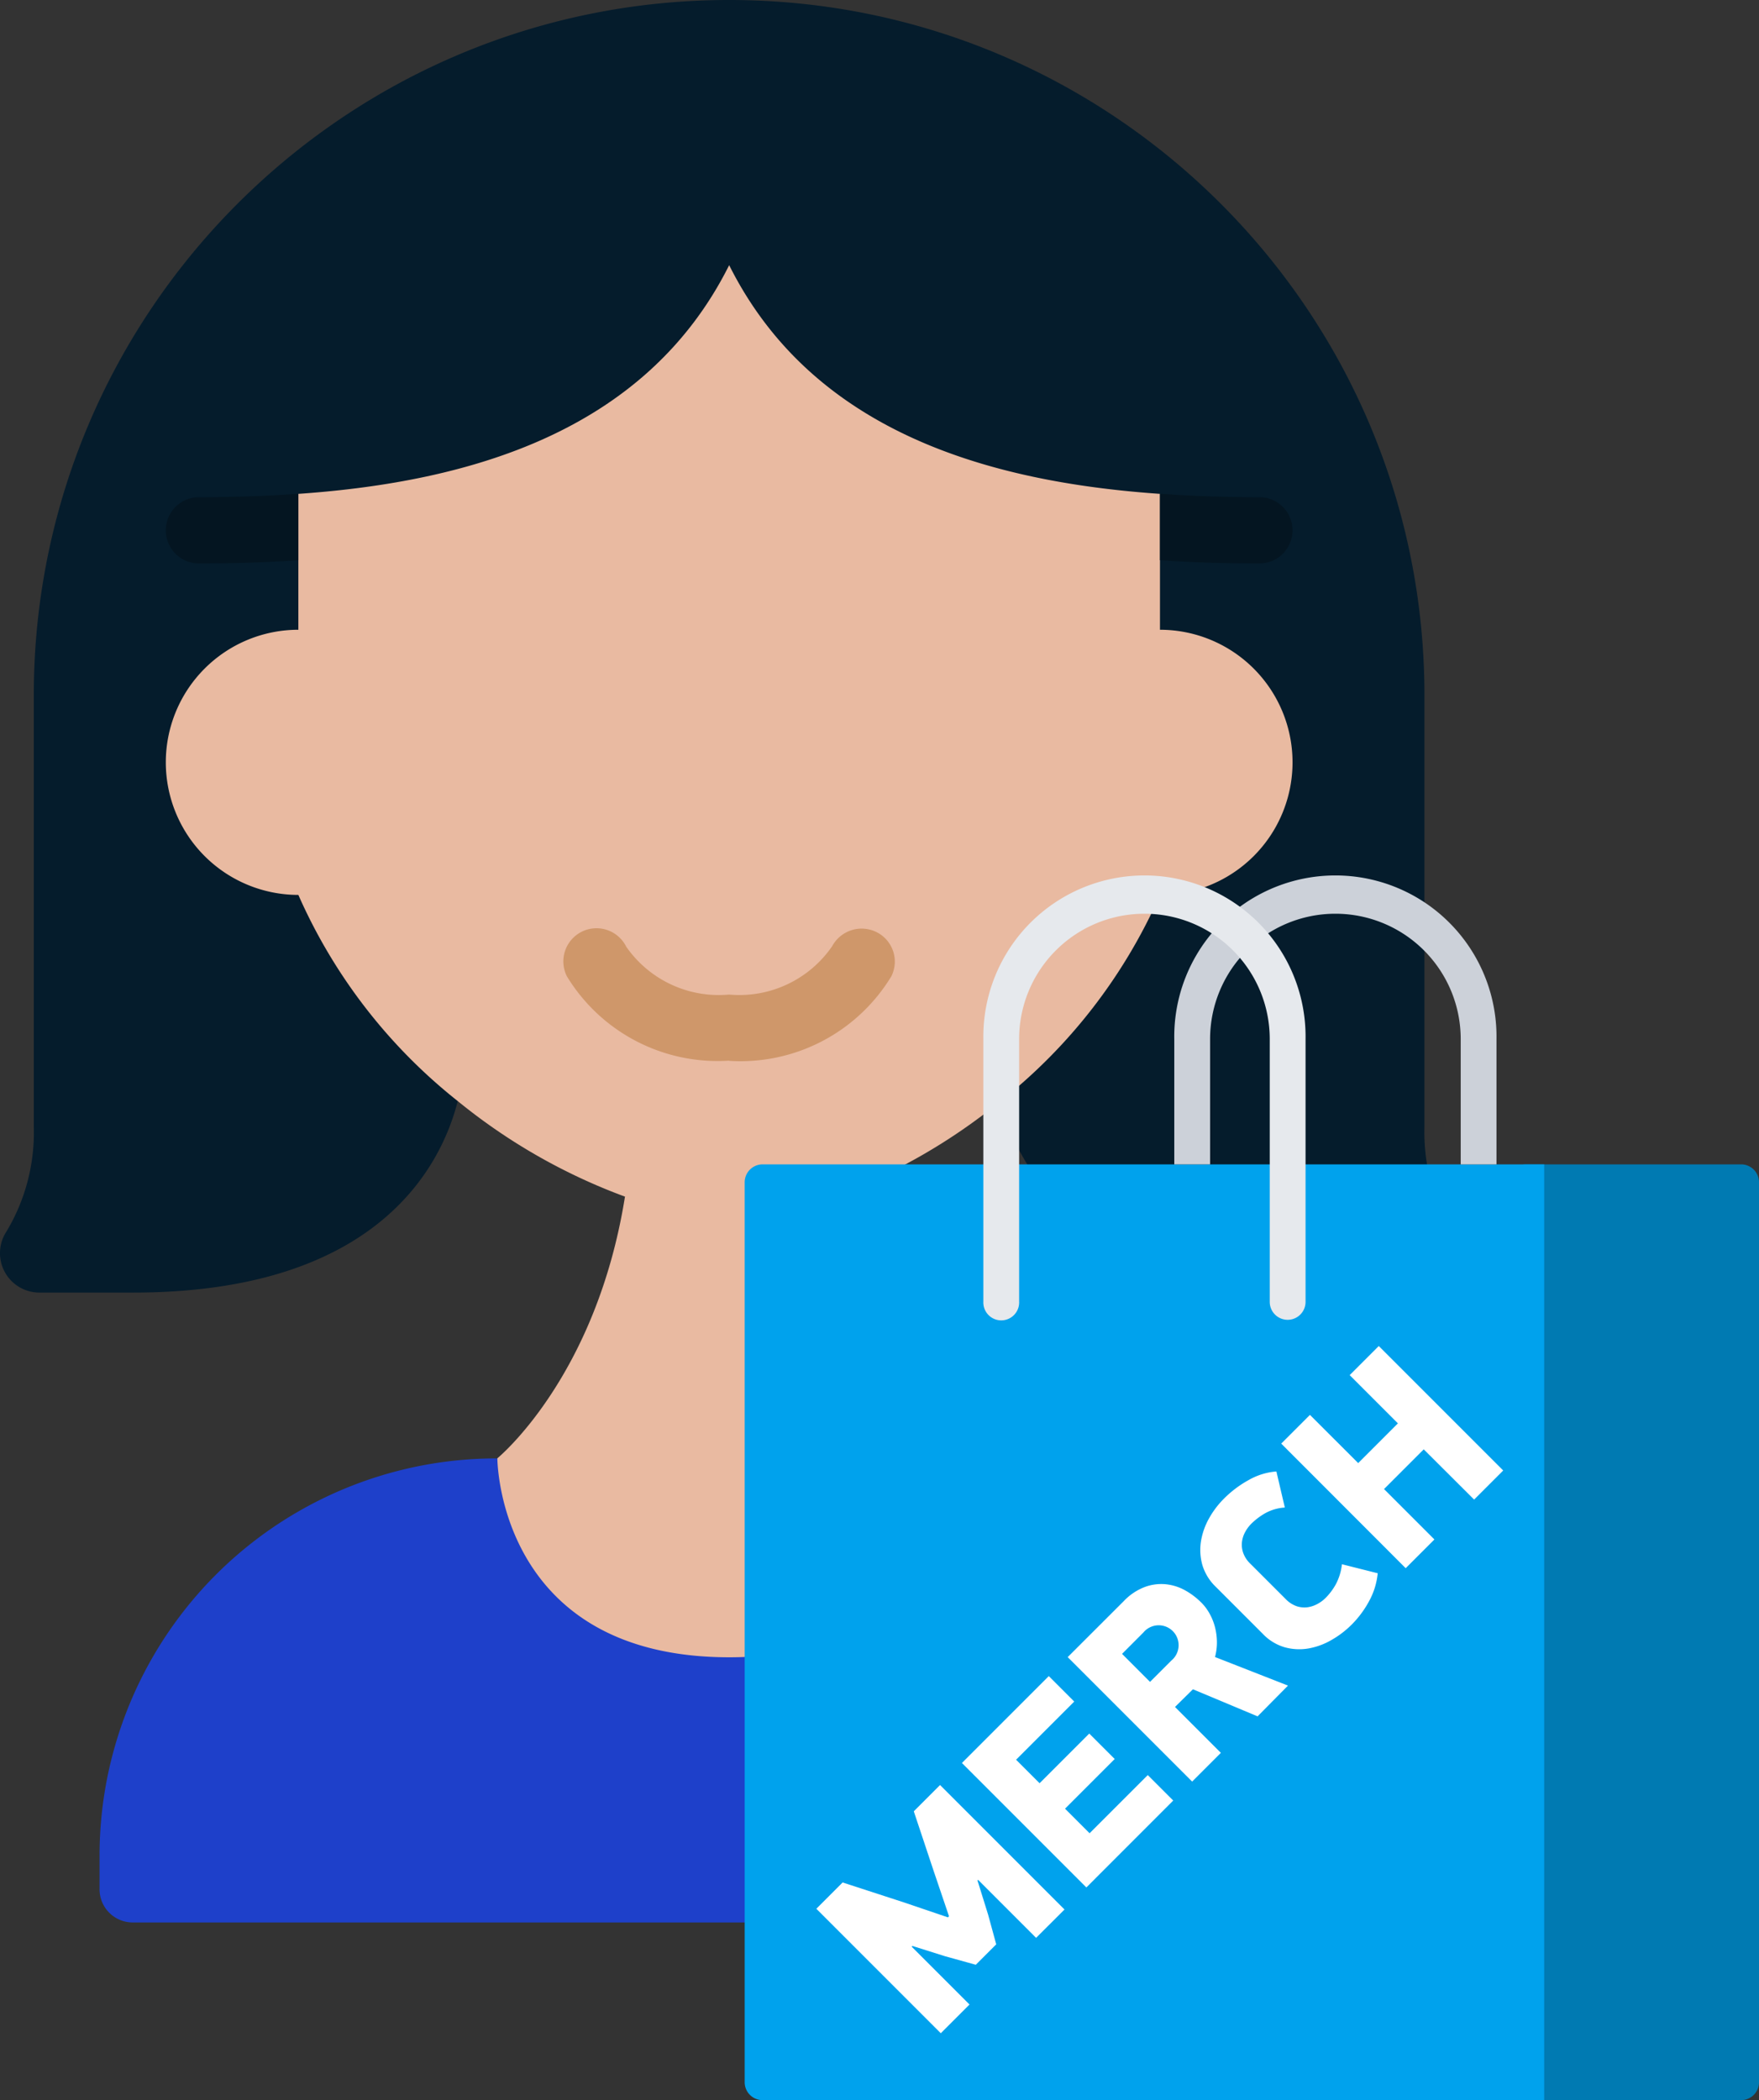 <?xml version="1.0" encoding="UTF-8"?> <svg xmlns="http://www.w3.org/2000/svg" viewBox="0 0 468.57 559.32"><rect x="0" y="0" width="468.57" height="559.32" fill="#333333" stroke="none"/> <defs> <style>.cls-1{fill:#051c2c;}.cls-2{fill:#1e40ca;}.cls-3{fill:#e9baa1;}.cls-4{fill:#cf976a;}.cls-5{fill:#041521;}.cls-6{fill:#007ab2;}.cls-7{fill:#00a2ed;}.cls-8{fill:#ccd1d9;}.cls-9{fill:#e6e9ed;}.cls-10{fill:#fff;}</style> </defs> <g id="Слой_2" data-name="Слой 2"> <g id="Layer_1" data-name="Layer 1"> <g id="Page-1"> <g id="_004---Happy-Woman" data-name="004---Happy-Woman"> <path id="Shape" class="cls-1" d="M121.94,293.25c-4.5,17.66-21.71,51-86.51,51h-25A10.5,10.5,0,0,1,1.71,328,51.22,51.22,0,0,0,9,300.14V185.2C9,82.92,92,0,194.24,0S379.45,82.92,379.45,185.2V300.14A51.22,51.22,0,0,0,386.77,328,10.5,10.5,0,0,1,378,344.28h-25c-64.79,0-82-33.37-86.51-51Z"></path> <path id="Shape-2" data-name="Shape" class="cls-2" d="M256,388.41A105.93,105.93,0,0,1,362,494.34v8.83a8.83,8.83,0,0,1-8.83,8.83H35.35a8.83,8.83,0,0,1-8.83-8.83v-8.83A105.79,105.79,0,0,1,132.45,388.41Z"></path> <path id="Shape-3" data-name="Shape" class="cls-3" d="M222.05,318.68c7.68,48.28,34,69.73,34,69.73a58.05,58.05,0,0,1-7.77,26.49c-7.68,13.24-23.13,26.48-54,26.48-61.79,0-61.79-53-61.79-53s26.31-21.45,34-69.73Z"></path> <path id="Shape-4" data-name="Shape" class="cls-3" d="M344.31,203A35.31,35.31,0,0,1,309,238.34a144.08,144.08,0,0,1-42.46,54.91,155.56,155.56,0,0,1-44.49,25.43,173.63,173.63,0,0,1-25.78,7.5,10.66,10.66,0,0,1-4.06,0,173.5,173.5,0,0,1-25.77-7.5,155.61,155.61,0,0,1-44.5-25.43,144.18,144.18,0,0,1-42.46-54.91,35.31,35.31,0,1,1,0-70.62V131.53c45.73-3.18,92.61-16.59,114.76-60.91,22.16,44.32,69,57.73,114.76,60.91v36.19A35.31,35.31,0,0,1,344.31,203Z"></path> <path id="Shape-5" data-name="Shape" class="cls-4" d="M194.24,282.48A47,47,0,0,1,151,260a8.83,8.83,0,0,1,15.8-7.9,30,30,0,0,0,27.41,12.78,30,30,0,0,0,27.47-12.89,8.92,8.92,0,0,1,11.88-3.71A8.77,8.77,0,0,1,237.45,260a47,47,0,0,1-43.21,22.53Z"></path> <path id="Shape-6" data-name="Shape" class="cls-5" d="M79.48,131.53v17.66c-8.47.61-17.3.88-26.48.88a8.83,8.83,0,0,1,0-17.66c8.92,0,17.66-.26,25.87-.88Z"></path> <path id="Shape-7" data-name="Shape" class="cls-5" d="M344.31,141.24a8.83,8.83,0,0,1-8.83,8.83c-9.18,0-18-.27-26.48-.88V131.53h.62c8.21.62,16.95.88,25.86.88A8.83,8.83,0,0,1,344.31,141.24Z"></path> </g> </g> <path class="cls-6" d="M463.8,559.32H406.58a4.77,4.77,0,0,1-4.77-4.77V314.87a4.78,4.78,0,0,1,4.77-4.77H463.8a4.77,4.77,0,0,1,4.77,4.77V554.55A4.76,4.76,0,0,1,463.8,559.32Z"></path> <path class="cls-7" d="M203.14,310.1a4.78,4.78,0,0,0-4.77,4.77V554.55a4.77,4.77,0,0,0,4.77,4.77H411.35V310.1Z"></path> <path class="cls-8" d="M322.35,310.1V276.73a33.38,33.38,0,0,1,66.76,0V310.1h9.53V276.73a42.92,42.92,0,1,0-85.83,0V310.1Z"></path> <path class="cls-9" d="M347.78,276.73a42.92,42.92,0,1,0-85.83,0v69.93a4.77,4.77,0,1,0,9.53,0V276.73a33.38,33.38,0,0,1,66.76,0v70a4.77,4.77,0,1,0,9.54,0V276.73Z"></path> <path class="cls-10" d="M260.38,500.8l2.83,9.09,2.17,7.94-5.44,5.44L251.76,521l-8.7-2.74-.2.19,15.4,15.4-7.65,7.65-33.15-33.15,7-7,16.27,5.29,11.78,4,.29-.29-4.14-12.22-5.24-15.73,7-7,33.15,33.15L276,516.1l-15.44-15.44Z"></path> <path class="cls-10" d="M256.24,469.53l23.14-23.14,6.78,6.78-15.49,15.49,6.26,6.26,13.23-13.23,6.78,6.78L283.71,481.7l6.54,6.54,15.5-15.49,6.78,6.78-23.14,23.15Z"></path> <path class="cls-10" d="M299.35,426.42a15.16,15.16,0,0,1,5.58-3.75,12.57,12.57,0,0,1,5.55-.75,13.38,13.38,0,0,1,5.18,1.61A19.42,19.42,0,0,1,320,426.8a13,13,0,0,1,2.24,3,15.27,15.27,0,0,1,1.42,3.58,16.85,16.85,0,0,1,.51,3.93,15.06,15.06,0,0,1-.51,4l19.44,7.61L335,457.11l-17.22-7.21L313,454.61l12.22,12.22-7.65,7.65-33.15-33.15Zm7,21.51,5.68-5.68a5.3,5.3,0,1,0-7.46-7.46l-5.67,5.68Z"></path> <path class="cls-10" d="M342.26,401.5a12.21,12.21,0,0,0-5.19,1.49,17.75,17.75,0,0,0-3.76,2.84,9.51,9.51,0,0,0-1.63,2.21,7.31,7.31,0,0,0-.84,2.62,6.49,6.49,0,0,0,.31,2.86,7.44,7.44,0,0,0,1.92,2.94l9.38,9.38a7.62,7.62,0,0,0,2.94,1.93,6.59,6.59,0,0,0,2.89.29,7.75,7.75,0,0,0,2.64-.87,9.33,9.33,0,0,0,2.22-1.64,16.37,16.37,0,0,0,2.71-3.63,14.78,14.78,0,0,0,1.62-5.32L367,419a19.21,19.21,0,0,1-2.21,7.27,26.92,26.92,0,0,1-4.81,6.49,25.41,25.41,0,0,1-5.27,4,18.66,18.66,0,0,1-6.11,2.26,14.5,14.5,0,0,1-6.31-.29,13.12,13.12,0,0,1-5.89-3.58l-12.51-12.51a13.43,13.43,0,0,1-3.61-5.87,14.84,14.84,0,0,1-.36-6.28,18.56,18.56,0,0,1,2.14-6.09,23.76,23.76,0,0,1,4-5.29,29.1,29.1,0,0,1,6.59-4.95,17.6,17.6,0,0,1,7.36-2.27Z"></path> <path class="cls-10" d="M392.68,399.38,379.26,386l-10.58,10.58L382.1,410l-7.65,7.65L341.3,384.47l7.65-7.65,12.85,12.84,10.58-10.58-12.85-12.85,7.75-7.75,33.15,33.15Z"></path> </g> </g> </svg> 
